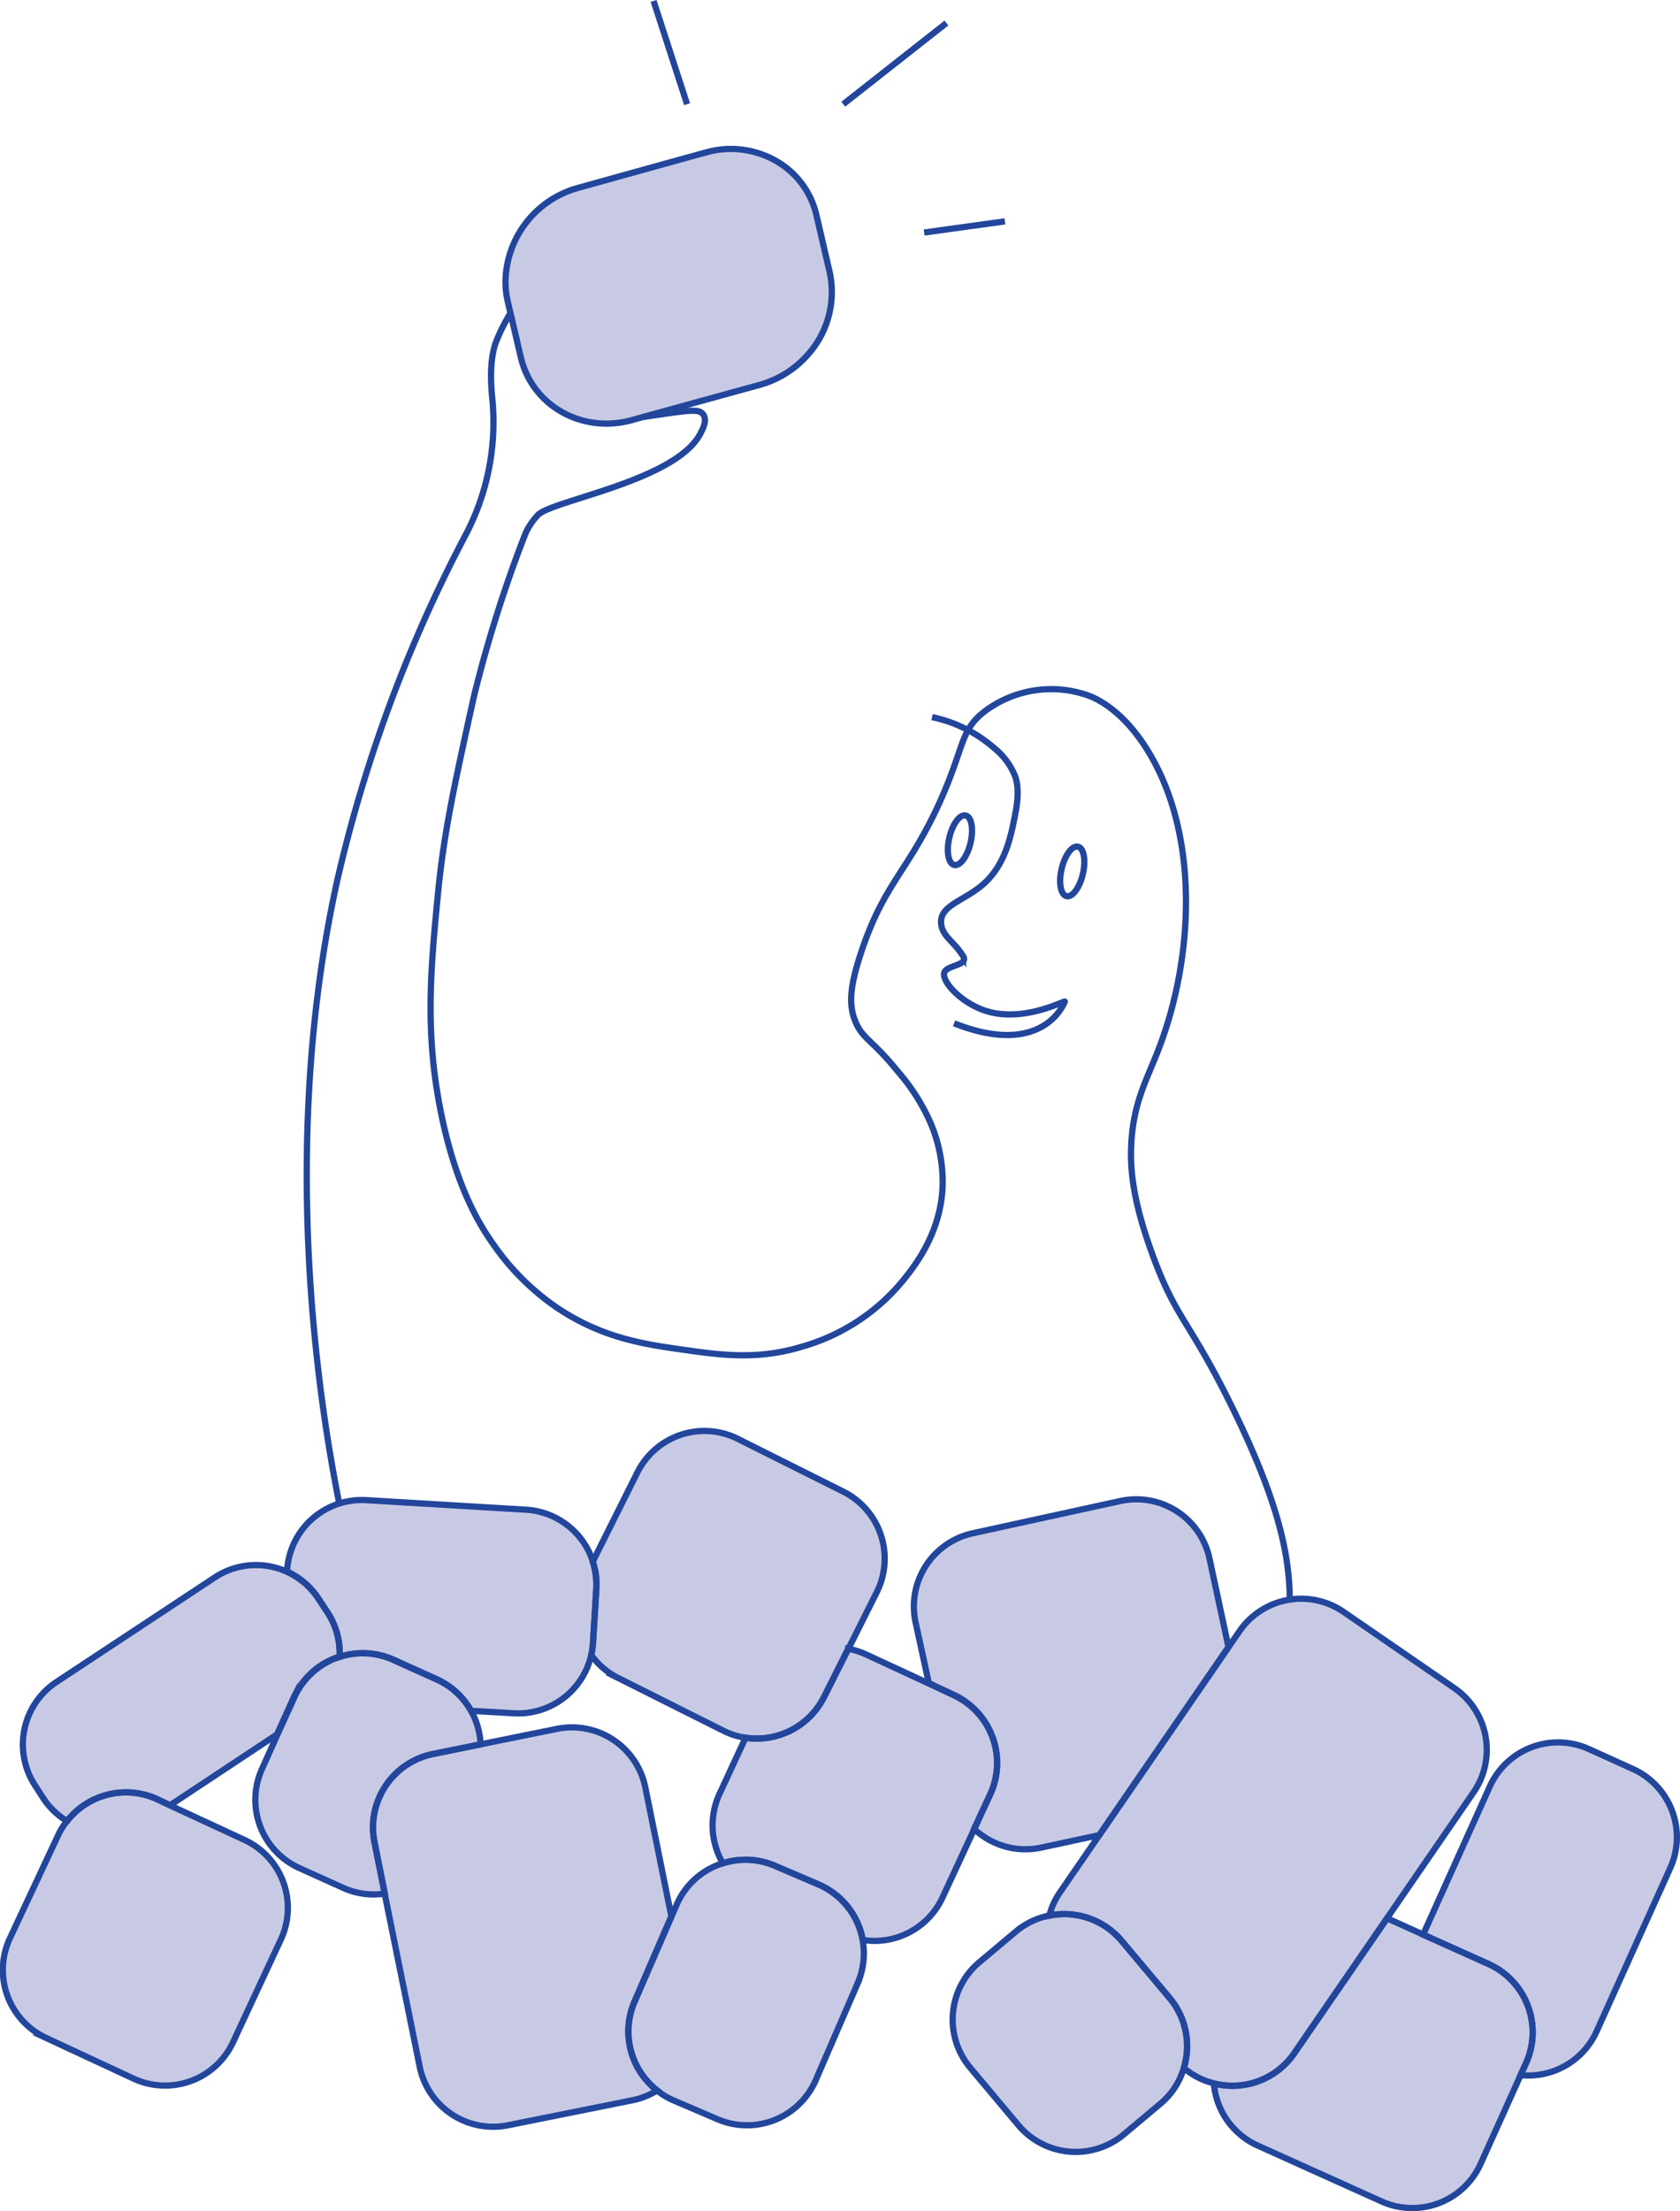 <svg xmlns="http://www.w3.org/2000/svg" viewBox="0 0 269.16 354.13"><defs><style>.cls-1{fill:#c8cae5;}.cls-2{fill:none;stroke:#22469b;stroke-miterlimit:10;}</style></defs><title>PMAsset 29</title><g id="Layer_2" data-name="Layer 2"><g id="Layer_3" data-name="Layer 3"><path class="cls-1" d="M140.47,255l-4.55,9.08L132,271.83a12.06,12.06,0,0,1-12.65,6.47,11.68,11.68,0,0,1-3.45-1.11l-16.84-8.44a11.78,11.78,0,0,1-4.33-3.68,11.34,11.34,0,0,0,.28-1.94l.51-8.62a11.79,11.79,0,0,0-.56-4.38l7.17-14.33a12,12,0,0,1,16.1-5.35l16.85,8.43A12,12,0,0,1,140.47,255Z"/><path class="cls-1" d="M236.12,287l-13.89,20.2-14.9,21.66a12,12,0,0,1-12.86,4.8,11.49,11.49,0,0,1-3.82-1.72l-1-.69A12,12,0,0,0,187.39,320l-7.72-9.19a12,12,0,0,0-11.56-4,11.59,11.59,0,0,1,1.69-3.71l6.31-9.17,20.71-30.12,1.77-2.57a12,12,0,0,1,16.68-3.08L233,270.36A12,12,0,0,1,236.12,287Z"/><path class="cls-1" d="M95.55,254.51,95,263.13a11.34,11.34,0,0,1-.28,1.94,12,12,0,0,1-12.42,9.32L75.48,274a11.87,11.87,0,0,0-5.49-5l-7-3.16a11.91,11.91,0,0,0-8.57-.47,11.83,11.83,0,0,0-2-7.19L51,256a12,12,0,0,0-5-4.31v-.17a12,12,0,0,1,12.7-11.26l25.59,1.53A12,12,0,0,1,95,250.13,11.79,11.79,0,0,1,95.55,254.51Z"/><path class="cls-1" d="M158.63,287.45,156.06,293,151,303.91a12,12,0,0,1-12.76,6.79,12,12,0,0,0-7-8.86l-7-3a11.92,11.92,0,0,0-8.42-.41h0a12,12,0,0,1-.54-11.13l4.17-9A12.06,12.06,0,0,0,132,271.83l3.89-7.77a12.09,12.09,0,0,1,2.9.93l10,4.63,4,1.88A12,12,0,0,1,158.63,287.45Z"/><path class="cls-1" d="M54.39,265.31a11.87,11.87,0,0,0-5.63,3.81,11.44,11.44,0,0,0-1.67,2.67l-2.72,6h0L27.26,289.12l-2-.95a12,12,0,0,0-14.51,3.49A11.85,11.85,0,0,1,7,288.1L5.65,286a12,12,0,0,1,3.4-16.62l25.37-16.75A12,12,0,0,1,51,256l1.39,2.1A11.83,11.83,0,0,1,54.39,265.31Z"/><path class="cls-1" d="M196.82,263.79l-20.71,30.12-9.31,2a12,12,0,0,1-10.74-3l2.57-5.52a12,12,0,0,0-5.82-15.95l-4-1.88-2.12-9.72a12,12,0,0,1,9.17-14.28l23.63-5.16a12,12,0,0,1,14.28,9.17Z"/><path class="cls-1" d="M267.61,299.15,255.8,325.34a12,12,0,0,1-12.18,7l.87-1.92a12,12,0,0,0-6-15.87L228,309.85l10.69-23.73a12,12,0,0,1,15.87-6l7,3.17A12,12,0,0,1,267.61,299.15Z"/><path class="cls-1" d="M77,279.37l-7.68,1.55A12,12,0,0,0,60,295.06l1.66,8.21a11.83,11.83,0,0,1-6.69-.92l-7-3.16a12,12,0,0,1-6-15.87l2.47-5.49h0l2.72-6a11.44,11.44,0,0,1,1.67-2.67A12.06,12.06,0,0,1,63,265.78l7,3.16a12.07,12.07,0,0,1,7,10.43Z"/><path class="cls-1" d="M244.49,330.43l-.87,1.92-6.41,14.22a12,12,0,0,1-15.87,6l-19.86-8.95a12,12,0,0,1-7-9.93,12,12,0,0,0,12.86-4.8l14.9-21.66,5.78,2.61,10.47,4.71A12,12,0,0,1,244.49,330.43Z"/><path class="cls-1" d="M45,310.62l-7.67,16.47a12,12,0,0,1-15.94,5.81l-14-6.51a12,12,0,0,1-5.81-15.95L9.28,294a11.39,11.39,0,0,1,1.43-2.32,12,12,0,0,1,14.51-3.49l2,.95,12,5.56A12,12,0,0,1,45,310.62Z"/><path class="cls-1" d="M105.29,334.79a11.79,11.79,0,0,1-4,1.59l-19.93,4A12,12,0,0,1,67.24,331l-5.62-27.76L60,295.06a12,12,0,0,1,9.39-14.14L77,279.37l12.24-2.48a12,12,0,0,1,14.15,9.38l4.17,20.64-5.92,13.67A12,12,0,0,0,105.29,334.79Z"/><path class="cls-1" d="M137.42,317.62l-6.73,15.53a12,12,0,0,1-15.78,6.24l-7-3a11.31,11.31,0,0,1-2.62-1.57,12,12,0,0,1-3.62-14.21l5.92-13.67.81-1.86a11.91,11.91,0,0,1,7.35-6.65h0a11.92,11.92,0,0,1,8.42.41l7,3a12,12,0,0,1,6.24,15.78Z"/><path class="cls-1" d="M189.64,331.29a11.78,11.78,0,0,1-3.73,5.64l-5.84,4.9a12,12,0,0,1-16.91-1.47l-7.72-9.2a12,12,0,0,1,1.48-16.91l5.84-4.9a11.86,11.86,0,0,1,5.35-2.56,12,12,0,0,1,11.56,4l7.72,9.19A12,12,0,0,1,189.64,331.29Z"/><path class="cls-1" d="M121.75,61.59l-20.47,5.69c-8,2.23-16-2.3-17.81-10.07l-2.1-9A13.13,13.13,0,0,1,81,44.55,15.79,15.79,0,0,1,92.6,30.1l18-5,2.45-.68a14.58,14.58,0,0,1,12,1.78h0a13.52,13.52,0,0,1,5.76,8.28l2.09,9A15,15,0,0,1,129.25,57,15.93,15.93,0,0,1,121.75,61.59Z"/></g><g id="Layer_4" data-name="Layer 4"><path class="cls-2" d="M54.37,240.89c-2.56-12.83-10.14-55.41-.37-99.74A227.8,227.8,0,0,1,74.63,85.61a38.75,38.75,0,0,0,4.22-22c-.32-3.26-.27-6.59.68-9a29.81,29.81,0,0,1,2.28-4.5"/><path class="cls-2" d="M103,66.79c6.94-1,8.91-1.43,9.64-.45s-.08,2.38-.28,2.81C108.72,77,88.41,80.1,86.16,82.5a11.7,11.7,0,0,0-1.64,2.26A12.25,12.25,0,0,0,84,85.92a209.35,209.35,0,0,0-8.06,25.57c-3.22,14.58-4.84,21.88-5.82,32.11-1.16,12-2.05,22.06.58,34.83,2.44,11.86,6.22,17.89,8.44,21a39.52,39.52,0,0,0,10.09,10c7.24,4.89,14.17,5.88,19.89,6.69,6.37.91,12.24,1.75,19.5-.48a32.39,32.39,0,0,0,15.91-10.38c1.85-2.27,6.33-7.76,6.5-15.62a24.2,24.2,0,0,0-1.94-9.8,32.51,32.51,0,0,0-5.33-8.34c-4-4.95-5.56-5.11-6.7-7.86s-.88-5.65.87-11c3.71-11.24,7.58-13.05,12.62-24.15,4-8.87,3.22-11.39,7.08-14.46a17.76,17.76,0,0,1,16.78-2.62c1.08.41,5.68,2.27,9.9,9.51,7.89,13.51,6.85,32.69,1.36,47-1.88,4.91-3.88,8.23-4.37,14.46-.36,4.56.16,9.81,3.3,18.43,3.79,10.42,5.85,10.5,12.61,24.16,7.8,15.75,9.16,23.91,9.41,30,0,.41,0,.81,0,1.2h0"/><ellipse class="cls-2" cx="171.78" cy="139.55" rx="4.07" ry="1.75" transform="translate(-2.85 275.52) rotate(-76.99)"/><ellipse class="cls-2" cx="153.78" cy="134.55" rx="4.07" ry="1.75" transform="translate(-11.92 254.11) rotate(-76.99)"/><path class="cls-2" d="M149.33,114.85a22,22,0,0,1,10,5,10.92,10.92,0,0,1,3.35,4.59c.24.73.67,2.36,0,5.83-.73,3.75-1.61,8.28-5.21,11.4-2.89,2.5-6.56,3.27-6.7,5.83a2.94,2.94,0,0,0,.06.77c.36,1.82,2.21,2.74,3.47,4.87a.79.79,0,0,1,.16.48c-.05,1-2.73,1.07-3.15,2.1-.53,1.3,2.31,4.56,6.11,6,6.27,2.36,13.32-1.63,13.18-1.3-1.29,3-6,8.13-17.74,3.47"/><path class="cls-2" d="M140.47,255l-4.55,9.08L132,271.83a12.06,12.06,0,0,1-12.65,6.47,11.68,11.68,0,0,1-3.45-1.11l-16.84-8.44a11.78,11.78,0,0,1-4.33-3.68,11.34,11.34,0,0,0,.28-1.94l.51-8.62a11.79,11.79,0,0,0-.56-4.38l7.17-14.33a12,12,0,0,1,16.1-5.35l16.85,8.43A12,12,0,0,1,140.47,255Z"/><path class="cls-2" d="M236.12,287l-13.89,20.2-14.9,21.66a12,12,0,0,1-12.86,4.8,11.49,11.49,0,0,1-3.82-1.72l-1-.69A12,12,0,0,0,187.39,320l-7.72-9.19a12,12,0,0,0-11.56-4,11.59,11.59,0,0,1,1.69-3.71l6.31-9.17,20.71-30.12,1.77-2.57a12,12,0,0,1,16.68-3.08L233,270.36A12,12,0,0,1,236.12,287Z"/><path class="cls-2" d="M95.55,254.51,95,263.13a11.34,11.34,0,0,1-.28,1.94,12,12,0,0,1-12.42,9.32L75.48,274a11.87,11.87,0,0,0-5.49-5l-7-3.16a11.91,11.91,0,0,0-8.57-.47,11.83,11.83,0,0,0-2-7.19L51,256a12,12,0,0,0-5-4.31v-.17a12,12,0,0,1,12.7-11.26l25.59,1.53A12,12,0,0,1,95,250.13,11.79,11.79,0,0,1,95.55,254.51Z"/><path class="cls-2" d="M158.63,287.45,156.06,293,151,303.91a12,12,0,0,1-12.76,6.79,12,12,0,0,0-7-8.86l-7-3a11.92,11.92,0,0,0-8.42-.41h0a12,12,0,0,1-.54-11.13l4.17-9A12.06,12.06,0,0,0,132,271.83l3.89-7.77a12.09,12.09,0,0,1,2.9.93l10,4.63,4,1.88A12,12,0,0,1,158.63,287.45Z"/><path class="cls-2" d="M54.39,265.31a11.87,11.87,0,0,0-5.63,3.81,11.44,11.44,0,0,0-1.67,2.67l-2.72,6h0L27.26,289.12l-2-.95a12,12,0,0,0-14.51,3.49A11.85,11.85,0,0,1,7,288.1L5.65,286a12,12,0,0,1,3.4-16.62l25.37-16.75A12,12,0,0,1,51,256l1.39,2.1A11.83,11.83,0,0,1,54.39,265.31Z"/><path class="cls-2" d="M196.82,263.79l-20.71,30.12-9.31,2a12,12,0,0,1-10.74-3l2.57-5.52a12,12,0,0,0-5.82-15.95l-4-1.88-2.12-9.72a12,12,0,0,1,9.17-14.28l23.63-5.16a12,12,0,0,1,14.28,9.17Z"/><path class="cls-2" d="M267.61,299.15,255.8,325.34a12,12,0,0,1-12.18,7l.87-1.92a12,12,0,0,0-6-15.87L228,309.85l10.69-23.73a12,12,0,0,1,15.87-6l7,3.17A12,12,0,0,1,267.61,299.15Z"/><path class="cls-2" d="M77,279.37l-7.68,1.55A12,12,0,0,0,60,295.06l1.66,8.21a11.83,11.83,0,0,1-6.69-.92l-7-3.16a12,12,0,0,1-6-15.87l2.47-5.49h0l2.72-6a11.44,11.44,0,0,1,1.67-2.67A12.06,12.06,0,0,1,63,265.78l7,3.16a12.07,12.07,0,0,1,7,10.43Z"/><path class="cls-2" d="M244.49,330.43l-.87,1.92-6.41,14.22a12,12,0,0,1-15.87,6l-19.86-8.95a12,12,0,0,1-7-9.93,12,12,0,0,0,12.86-4.8l14.9-21.66,5.78,2.61,10.47,4.71A12,12,0,0,1,244.49,330.43Z"/><path class="cls-2" d="M45,310.62l-7.67,16.47a12,12,0,0,1-15.94,5.81l-14-6.51a12,12,0,0,1-5.81-15.95L9.28,294a11.39,11.39,0,0,1,1.43-2.32,12,12,0,0,1,14.51-3.49l2,.95,12,5.56A12,12,0,0,1,45,310.62Z"/><path class="cls-2" d="M105.29,334.79a11.79,11.79,0,0,1-4,1.59l-19.93,4A12,12,0,0,1,67.24,331l-5.62-27.76L60,295.06a12,12,0,0,1,9.39-14.14L77,279.37l12.24-2.48a12,12,0,0,1,14.15,9.38l4.17,20.64-5.92,13.67A12,12,0,0,0,105.29,334.79Z"/><path class="cls-2" d="M137.42,317.62l-6.73,15.53a12,12,0,0,1-15.78,6.24l-7-3a11.31,11.31,0,0,1-2.62-1.57,12,12,0,0,1-3.62-14.21l5.92-13.67.81-1.86a11.91,11.91,0,0,1,7.35-6.65h0a11.92,11.92,0,0,1,8.42.41l7,3a12,12,0,0,1,6.24,15.78Z"/><path class="cls-2" d="M189.64,331.29a11.78,11.78,0,0,1-3.73,5.64l-5.84,4.9a12,12,0,0,1-16.91-1.47l-7.72-9.2a12,12,0,0,1,1.48-16.91l5.84-4.9a11.86,11.86,0,0,1,5.35-2.56,12,12,0,0,1,11.56,4l7.72,9.19A12,12,0,0,1,189.64,331.29Z"/><path class="cls-2" d="M129.25,57a15.92,15.92,0,0,1-7.5,4.63L103,66.79l-1.75.49c-8,2.22-16-2.31-17.81-10.07l-1.66-7.09-.44-1.88A13.59,13.59,0,0,1,81,44.55,15.82,15.82,0,0,1,92.59,30.1l18-5,2.46-.67a14.58,14.58,0,0,1,12,1.78h0a13.47,13.47,0,0,1,5.76,8.27l2.09,9A15,15,0,0,1,129.25,57Z"/><path class="cls-2" d="M104.71.15l5.37,16.54"/><path class="cls-2" d="M135.1,16.69l16.53-13"/><path class="cls-2" d="M148.06,37.24,161,35.45"/></g></g></svg>